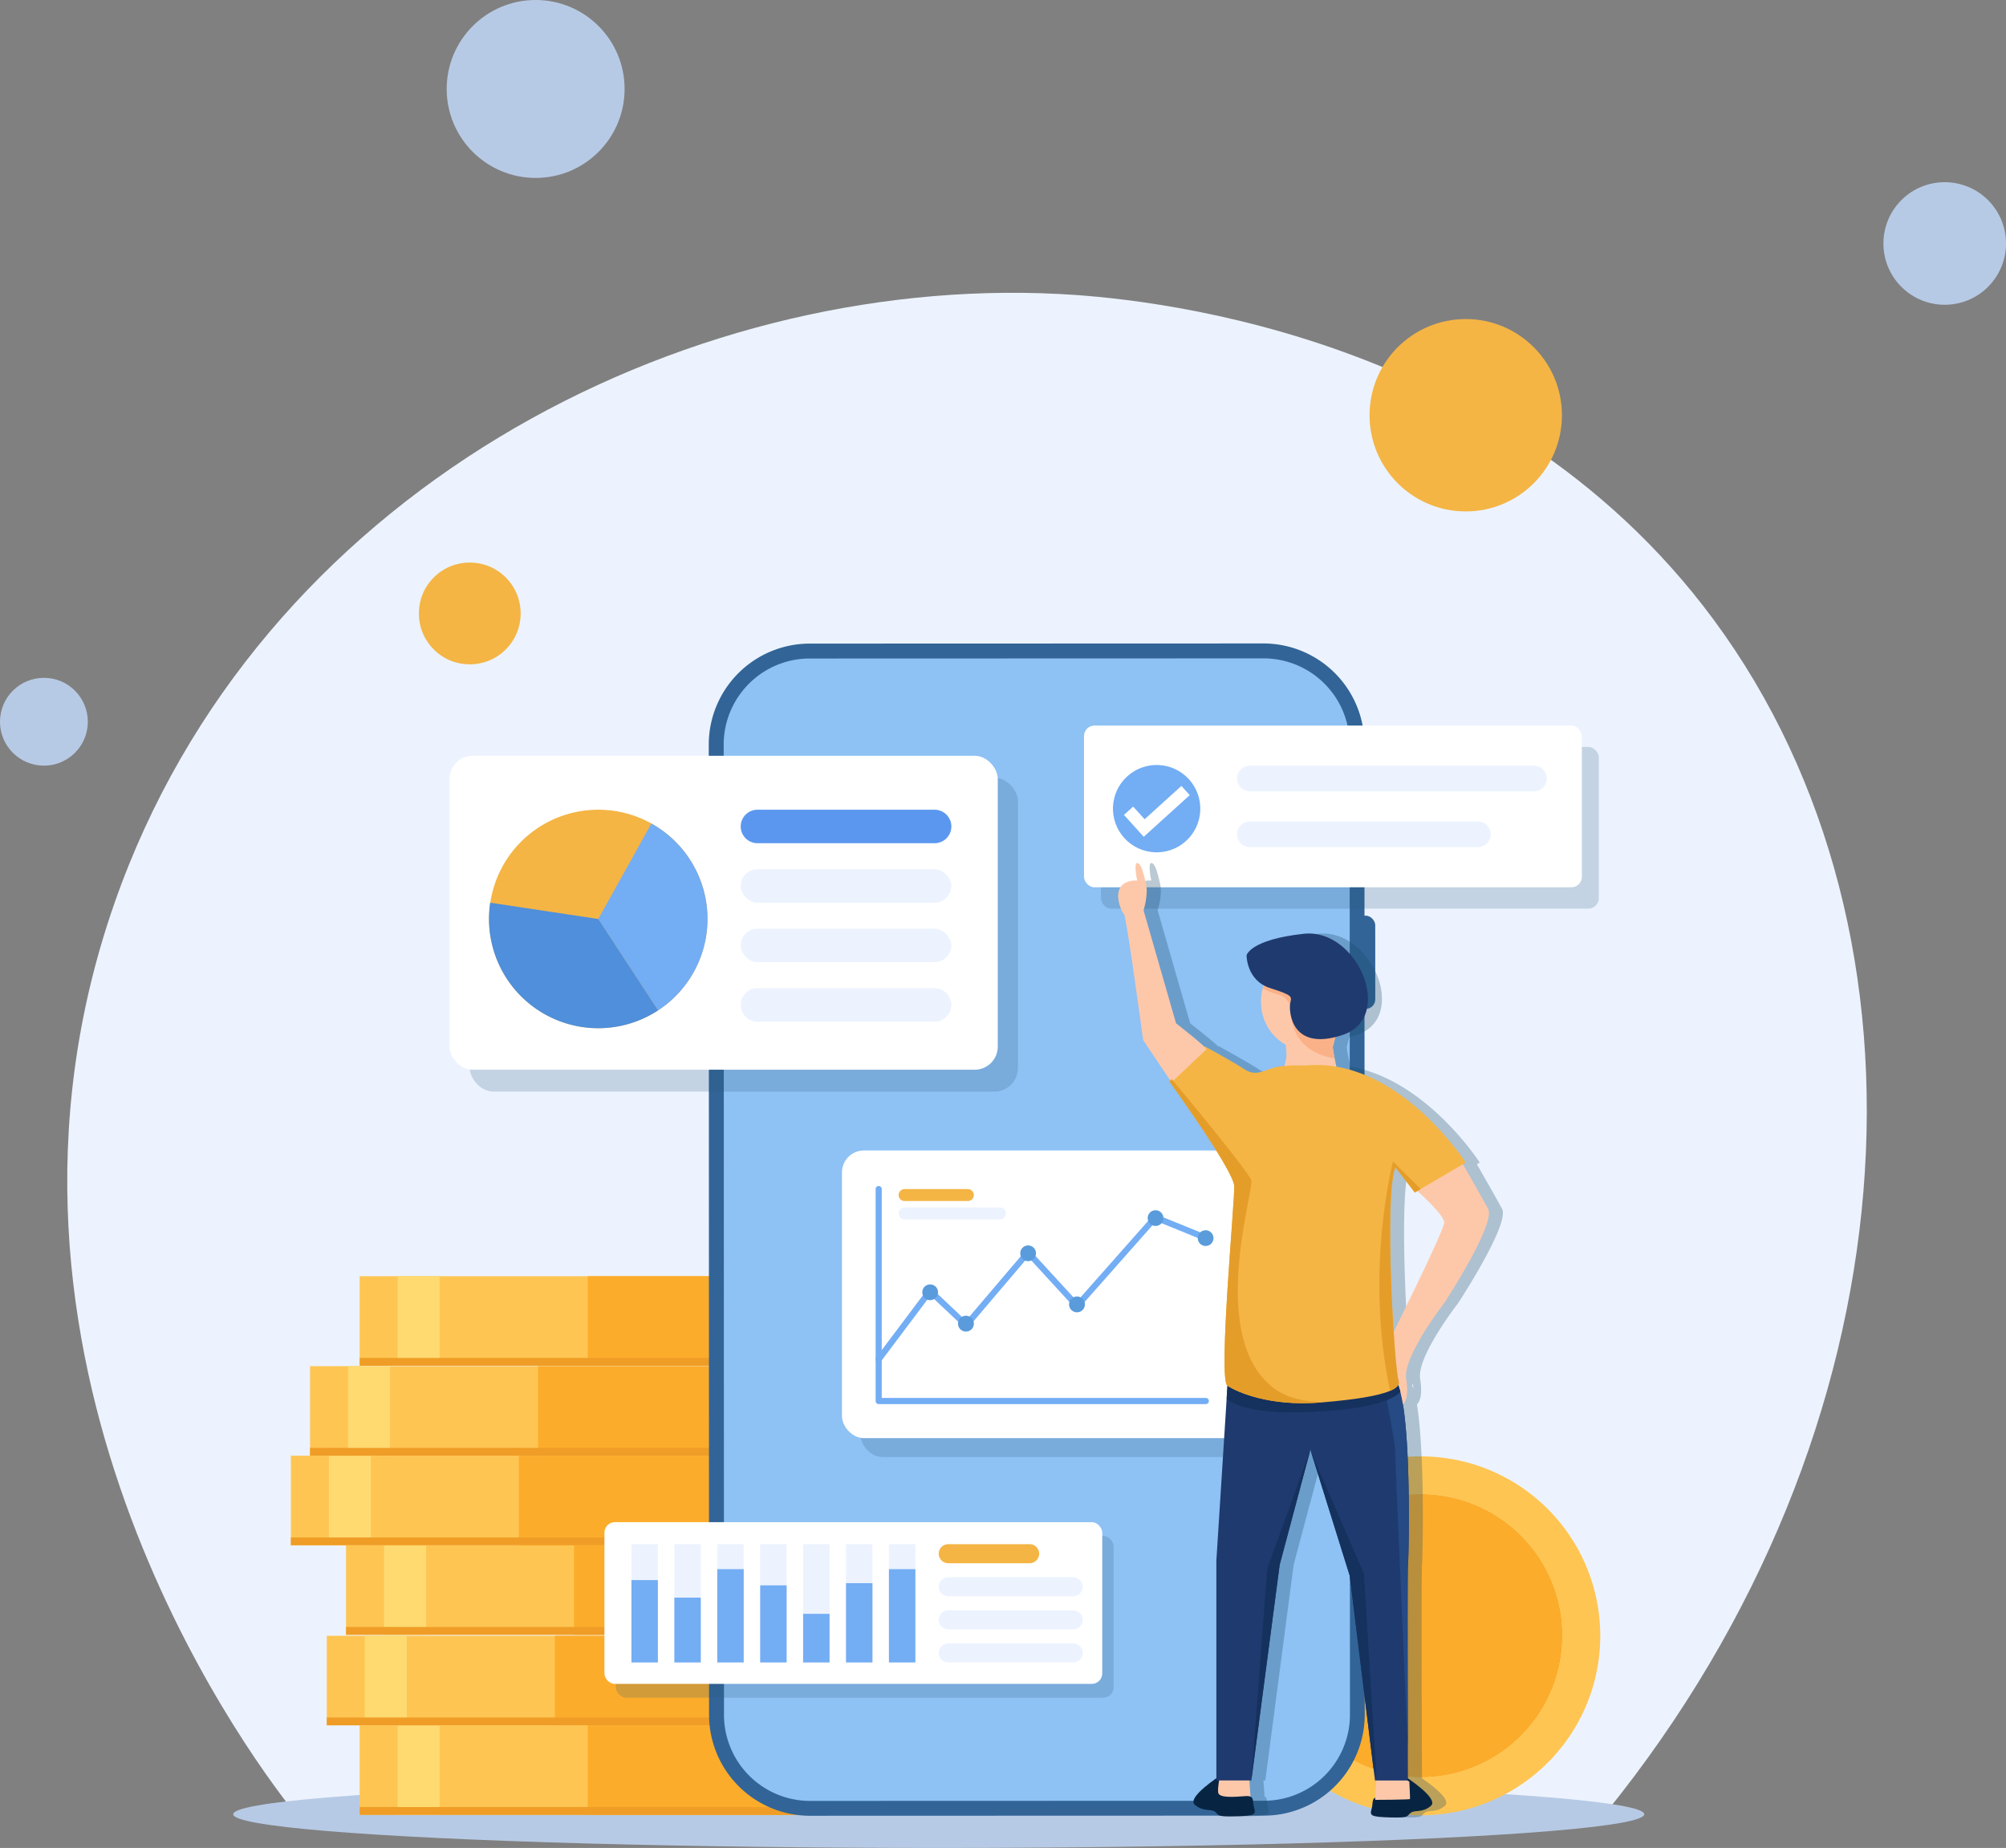 <svg xmlns="http://www.w3.org/2000/svg" viewBox="0 0 1520.3 1400.48"><rect x="0" y="0" width="1520.3" height="1400.48" fill="#808080" stroke="none"/><defs><style>.cls-1{isolation:isolate;}.cls-2{fill:#ecf3fe;}.cls-3{fill:#b7cae5;}.cls-4{fill:#ffc552;}.cls-5{fill:#ed9015;}.cls-6{fill:#fcac2b;}.cls-7{fill:#ffda71;}.cls-8{fill:#ef9d26;}.cls-9{fill:#326497;}.cls-10{fill:#8ec1f4;}.cls-11{fill:#27597c;opacity:0.2;}.cls-11,.cls-18{mix-blend-mode:multiply;}.cls-12{fill:#fff;}.cls-13{fill:#f4b545;}.cls-14{fill:#73adf4;}.cls-15{fill:#4f8fdb;}.cls-16{fill:#5b97ef;}.cls-17{fill:#5a9bdb;}.cls-18{fill:#184b68;opacity:0.3;}.cls-19{fill:#fdc8aa;}.cls-20{fill:#072542;}.cls-21{fill:#1f3a6f;}.cls-22{fill:#15315e;}.cls-23{fill:#254a84;}.cls-24{fill:#e59d29;}.cls-25{fill:#fbb188;}</style></defs><g class="cls-1"><g id="Layer_1" data-name="Layer 1"><path class="cls-2" d="M4144.41,3482.23c234-289.25,258.3-663.85,81.37-903.42-165.33-223.88-443.15-244.31-496.31-247-286-14.58-607.21,150.42-715.89,462-119.62,343,96.67,638.59,136.22,688.43Z" transform="translate(-2926.94 -2109.03)"/><ellipse class="cls-3" cx="711.44" cy="1374.92" rx="534.71" ry="25.55"/><path class="cls-4" d="M4139.74,3348.7a136,136,0,0,1-226,102q-2.85-2.52-5.55-5.19a135.53,135.53,0,0,1-40.09-87.08c-.24-3.2-.36-6.45-.36-9.7,0-.95,0-1.9,0-2.85,0-.67,0-1.35.05-2,.06-1.62.14-3.23.25-4.83.06-.8.12-1.6.19-2.4.16-1.84.37-3.67.6-5.49.07-.54.15-1.07.22-1.61.1-.7.2-1.39.31-2.08s.18-1.18.29-1.76c0-.21.07-.41.1-.61l.36-2c0-.09,0-.18.05-.27.09-.45.18-.91.27-1.35s.15-.75.23-1.12c.15-.71.31-1.43.47-2.14.1-.39.19-.79.29-1.18s.19-.84.29-1.25l.18-.7c.14-.53.27-1.06.41-1.57s.34-1.26.52-1.88.31-1.1.48-1.64c0-.06,0-.12,0-.17.17-.55.33-1.09.5-1.62,0,0,0,0,0,0,.35-1.13.72-2.26,1.1-3.38.15-.46.31-.91.47-1.37,0-.14.1-.28.15-.42l.57-1.58c.21-.56.42-1.12.64-1.67.45-1.18.92-2.35,1.41-3.52l.41-.95q.22-.56.48-1.11c.08-.22.18-.43.28-.64.21-.49.43-1,.66-1.47.07-.17.15-.33.23-.49.28-.63.58-1.25.88-1.88s.54-1.11.82-1.65c.13-.28.27-.55.41-.82.22-.45.45-.9.69-1.34q1.48-2.87,3.12-5.65c.22-.39.45-.78.69-1.16.91-1.54,1.86-3.07,2.84-4.57.3-.44.6-.9.9-1.35l.06-.1c.58-.85,1.16-1.71,1.76-2.55.2-.29.4-.57.61-.85.3-.44.62-.87.94-1.3s.61-.85.93-1.26l.84-1.11c.71-.93,1.43-1.85,2.17-2.75l1.11-1.36,1.07-1.27c.72-.85,1.45-1.69,2.19-2.51.34-.39.69-.77,1-1.15q2.08-2.28,4.28-4.46c.39-.4.78-.79,1.18-1.17l.42-.42,1.44-1.37c.63-.58,1.25-1.16,1.89-1.73.44-.4.89-.81,1.34-1.2.75-.66,1.51-1.32,2.27-2q.55-.48,1.11-.93l.34-.28c.53-.44,1.07-.88,1.62-1.31l0,0,1.72-1.33.18-.15,1.42-1.07c1.15-.85,2.31-1.69,3.49-2.51l1-.7c.53-.37,1.06-.72,1.6-1.08s1.1-.73,1.66-1.08,1.29-.82,1.93-1.22l1.74-1.06c.88-.53,1.77-1,2.67-1.55.47-.27.94-.54,1.42-.8l.11-.06c.65-.36,1.31-.72,2-1.07a134.91,134.91,0,0,1,26.78-10.71,136.49,136.49,0,0,1,36.78-5q3.16,0,6.3.15A136,136,0,0,1,4139.74,3348.7Z" transform="translate(-2926.94 -2109.03)"/><path class="cls-5" d="M4110.68,3348.7a107,107,0,0,1-176.94,80.9s0,0,0,0a107,107,0,1,1,177-80.88Z" transform="translate(-2926.94 -2109.03)"/><path class="cls-6" d="M4110.68,3348.7a107,107,0,0,1-176.94,80.9s0,0,0,0a107,107,0,1,1,177-80.88Z" transform="translate(-2926.94 -2109.03)"/><rect class="cls-4" x="272.57" y="1307.52" width="371.02" height="67.86"/><rect class="cls-7" x="301.4" y="1307.52" width="31.81" height="67.86"/><rect class="cls-6" x="445.4" y="1307.52" width="174.61" height="67.86"/><rect class="cls-8" x="272.57" y="1369.46" width="371.02" height="5.92"/><rect class="cls-4" x="247.65" y="1239.66" width="371.02" height="67.86"/><rect class="cls-7" x="276.49" y="1239.66" width="31.81" height="67.86"/><rect class="cls-6" x="420.48" y="1239.66" width="174.61" height="67.86"/><rect class="cls-8" x="247.65" y="1301.6" width="371.02" height="5.92"/><rect class="cls-4" x="262.26" y="1171.06" width="371.02" height="67.86"/><rect class="cls-7" x="291.09" y="1171.06" width="31.81" height="67.86"/><rect class="cls-6" x="435.08" y="1171.06" width="174.61" height="67.86"/><rect class="cls-8" x="262.26" y="1233" width="371.02" height="5.92"/><rect class="cls-4" x="220.44" y="1103.2" width="371.02" height="67.86"/><rect class="cls-7" x="249.27" y="1103.2" width="31.81" height="67.86"/><rect class="cls-6" x="393.26" y="1103.2" width="174.61" height="67.86"/><rect class="cls-8" x="220.44" y="1165.14" width="371.02" height="5.92"/><rect class="cls-4" x="234.97" y="1035.34" width="371.02" height="67.86"/><rect class="cls-7" x="263.8" y="1035.34" width="31.81" height="67.86"/><rect class="cls-6" x="407.8" y="1035.34" width="174.61" height="67.86"/><rect class="cls-8" x="234.97" y="1097.27" width="371.02" height="5.92"/><rect class="cls-4" x="272.57" y="967.15" width="371.02" height="67.86"/><rect class="cls-7" x="301.4" y="967.15" width="31.81" height="67.86"/><rect class="cls-6" x="445.4" y="967.15" width="174.61" height="67.86"/><rect class="cls-8" x="272.57" y="1029.09" width="371.02" height="5.92"/><rect class="cls-9" x="3952.38" y="2699.18" width="16.88" height="70.64" rx="7.2" transform="translate(4995.57 3358.69) rotate(179.98)"/><rect class="cls-9" x="3952.41" y="2802.87" width="16.88" height="70.64" rx="7.2" transform="translate(4995.67 3566.07) rotate(179.98)"/><path class="cls-10" d="M3955.64,2673.31l-.23,735.35a71.06,71.06,0,0,1-70.87,70.83l-343.95-.11a71.06,71.06,0,0,1-70.83-70.87l.23-735.36a71.07,71.07,0,0,1,70.87-70.82l344,.11A71,71,0,0,1,3955.64,2673.31Z" transform="translate(-2926.94 -2109.03)"/><path class="cls-9" d="M3884.82,3485l-344,.11a76.57,76.57,0,0,1-76.5-76.47l-.23-735.35a76.58,76.58,0,0,1,76.46-76.51l343.95-.11a76.57,76.57,0,0,1,76.51,76.46l.23,735.36a76.61,76.61,0,0,1-64.62,75.59A78.38,78.38,0,0,1,3884.82,3485ZM3475.4,2673.3l.23,735.36a65.29,65.29,0,0,0,65.23,65.19l344-.11a65.27,65.27,0,0,0,65.18-65.23l-.23-735.35a65.28,65.28,0,0,0-65.22-65.19l-344,.11a64.6,64.6,0,0,0-10.09.78A65.31,65.31,0,0,0,3475.4,2673.3Z" transform="translate(-2926.94 -2109.03)"/><rect class="cls-11" x="356.03" y="589.36" width="415.44" height="237.91" rx="17.97"/><rect class="cls-12" x="340.74" y="572.77" width="415.44" height="237.91" rx="17.46"/><path class="cls-13" d="M3463.14,2805.48a82.77,82.77,0,1,1-42.51-72.36A82.72,82.72,0,0,1,3463.14,2805.48Z" transform="translate(-2926.94 -2109.03)"/><path class="cls-14" d="M3463.14,2805.48a82.72,82.72,0,0,1-37.44,69.28h0l-45.36-69.27,40.29-72.36A82.78,82.78,0,0,1,3463.14,2805.48Z" transform="translate(-2926.94 -2109.03)"/><path class="cls-15" d="M3425.7,2874.75h0a82.82,82.82,0,0,1-127.25-81.62l81.89,12.34Z" transform="translate(-2926.94 -2109.03)"/><path class="cls-16" d="M3635.24,2748.06H3501a12.73,12.73,0,0,1-12.69-12.69h0a12.74,12.74,0,0,1,12.69-12.7h134.27a12.74,12.74,0,0,1,12.69,12.7h0A12.73,12.73,0,0,1,3635.24,2748.06Z" transform="translate(-2926.94 -2109.03)"/><rect class="cls-2" x="561.33" y="658.73" width="159.66" height="25.38" rx="12.69"/><rect class="cls-2" x="561.33" y="703.81" width="159.66" height="25.38" rx="12.69"/><path class="cls-2" d="M3635.24,2883.3H3501a12.73,12.73,0,0,1-12.69-12.69h0a12.73,12.73,0,0,1,12.69-12.69h134.27a12.73,12.73,0,0,1,12.69,12.69h0A12.73,12.73,0,0,1,3635.24,2883.3Z" transform="translate(-2926.94 -2109.03)"/><rect class="cls-11" x="834.41" y="566.06" width="377.3" height="122.56" rx="7.9"/><rect class="cls-12" x="821.55" y="549.86" width="377.3" height="122.56" rx="7.9"/><circle class="cls-14" cx="3803.55" cy="2722.04" r="33.1" transform="translate(-3769.93 1148.02) rotate(-42.16)"/><polygon class="cls-12" points="866.82 634.15 851.82 617.58 858.79 611.26 867.48 620.86 895.36 595.61 901.67 602.59 866.82 634.15"/><path class="cls-2" d="M4089.51,2708.75h-215.3a9.76,9.76,0,0,1-9.73-9.73h0a9.76,9.76,0,0,1,9.73-9.74h215.3a9.76,9.76,0,0,1,9.73,9.74h0A9.76,9.76,0,0,1,4089.51,2708.75Z" transform="translate(-2926.94 -2109.03)"/><path class="cls-2" d="M4047,2751.06H3874.21a9.76,9.76,0,0,1-9.73-9.73h0a9.76,9.76,0,0,1,9.73-9.74H4047a9.76,9.76,0,0,1,9.74,9.74h0A9.76,9.76,0,0,1,4047,2751.06Z" transform="translate(-2926.94 -2109.03)"/><rect class="cls-11" x="652.19" y="886.16" width="306.46" height="218.01" rx="16.61"/><rect class="cls-12" x="638.11" y="871.88" width="306.46" height="218.01" rx="16.61"/><path class="cls-14" d="M3840.65,3173.12H3592.87a2.32,2.32,0,0,1-2.32-2.33V3010.16a2.32,2.32,0,1,1,4.64,0v158.31h245.46a2.33,2.33,0,1,1,0,4.65Z" transform="translate(-2926.94 -2109.03)"/><path class="cls-14" d="M3592.87,3141.48a2.29,2.29,0,0,1-1.4-.47,2.33,2.33,0,0,1-.46-3.25l38.91-51.78a2.32,2.32,0,0,1,3.45-.29L3659,3109.9l45.32-53.24a2.35,2.35,0,0,1,1.73-.81,2.3,2.3,0,0,1,1.76.75l35.42,38.59,57.6-65.11a2.3,2.3,0,0,1,2.61-.61l38.06,15.48a2.33,2.33,0,1,1-1.75,4.31l-36.53-14.87L3745,3100.2a2.36,2.36,0,0,1-1.72.79,2.41,2.41,0,0,1-1.73-.76l-35.4-38.55L3661,3114.77a2.31,2.31,0,0,1-1.64.82,2.37,2.37,0,0,1-1.72-.63l-25.55-24.11-37.34,49.7A2.33,2.33,0,0,1,3592.87,3141.48Z" transform="translate(-2926.94 -2109.03)"/><circle class="cls-17" cx="704.94" cy="979.34" r="5.97"/><path class="cls-17" d="M3665,3112.16a6,6,0,1,1-6-6A6,6,0,0,1,3665,3112.16Z" transform="translate(-2926.94 -2109.03)"/><circle class="cls-17" cx="779.18" cy="949.81" r="5.97"/><path class="cls-17" d="M3749.16,3097.56a6,6,0,1,1-6-6A6,6,0,0,1,3749.16,3097.56Z" transform="translate(-2926.94 -2109.03)"/><circle class="cls-17" cx="875.76" cy="923.14" r="5.97"/><circle class="cls-17" cx="913.71" cy="938.3" r="5.97"/><path class="cls-13" d="M3660.43,3019.23h-47.9a4.55,4.55,0,0,1-4.54-4.54h0a4.55,4.55,0,0,1,4.54-4.53h47.9a4.55,4.55,0,0,1,4.54,4.53h0A4.55,4.55,0,0,1,3660.43,3019.23Z" transform="translate(-2926.94 -2109.03)"/><path class="cls-2" d="M3684.77,3033.17h-72.24a4.55,4.55,0,0,1-4.54-4.54h0a4.56,4.56,0,0,1,4.54-4.54h72.24a4.56,4.56,0,0,1,4.54,4.54h0A4.55,4.55,0,0,1,3684.77,3033.17Z" transform="translate(-2926.94 -2109.03)"/><rect class="cls-11" x="466.68" y="1164.02" width="377.3" height="122.56" rx="7.9"/><rect class="cls-12" x="458.08" y="1153.57" width="377.3" height="122.56" rx="7.9"/><rect class="cls-2" x="478.55" y="1170.26" width="20.03" height="89.61"/><rect class="cls-2" x="511.08" y="1170.26" width="20.03" height="89.61"/><rect class="cls-2" x="543.6" y="1170.26" width="20.03" height="89.61"/><rect class="cls-2" x="576.13" y="1170.26" width="20.03" height="89.61"/><rect class="cls-2" x="608.66" y="1170.26" width="20.03" height="89.61"/><rect class="cls-2" x="641.18" y="1170.26" width="20.03" height="89.61"/><rect class="cls-2" x="673.71" y="1170.26" width="20.03" height="89.61"/><rect class="cls-14" x="478.55" y="1197.47" width="20.03" height="62.4"/><rect class="cls-14" x="511.08" y="1210.75" width="20.03" height="49.12"/><rect class="cls-14" x="543.6" y="1189.17" width="20.03" height="70.69"/><rect class="cls-14" x="576.13" y="1201.45" width="20.03" height="58.41"/><rect class="cls-14" x="608.66" y="1223.03" width="20.03" height="36.84"/><rect class="cls-14" x="641.18" y="1199.8" width="20.03" height="60.07"/><rect class="cls-14" x="673.71" y="1189.17" width="20.03" height="70.69"/><path class="cls-13" d="M3707.29,3293.71h-61.7a7.24,7.24,0,0,1-7.21-7.22h0a7.24,7.24,0,0,1,7.21-7.21h61.7a7.23,7.23,0,0,1,7.21,7.21h0A7.23,7.23,0,0,1,3707.29,3293.71Z" transform="translate(-2926.94 -2109.03)"/><path class="cls-2" d="M3740.26,3318.77h-94.67a7.24,7.24,0,0,1-7.21-7.21h0a7.23,7.23,0,0,1,7.21-7.21h94.67a7.23,7.23,0,0,1,7.21,7.21h0A7.24,7.24,0,0,1,3740.26,3318.77Z" transform="translate(-2926.94 -2109.03)"/><path class="cls-2" d="M3740.26,3343.83h-94.67a7.23,7.23,0,0,1-7.21-7.21h0a7.24,7.24,0,0,1,7.21-7.21h94.67a7.24,7.24,0,0,1,7.21,7.21h0A7.23,7.23,0,0,1,3740.26,3343.83Z" transform="translate(-2926.94 -2109.03)"/><path class="cls-2" d="M3740.26,3368.9h-94.67a7.24,7.24,0,0,1-7.21-7.21h0a7.23,7.23,0,0,1,7.21-7.21h94.67a7.23,7.23,0,0,1,7.21,7.21h0A7.24,7.24,0,0,1,3740.26,3368.9Z" transform="translate(-2926.94 -2109.03)"/><path class="cls-18" d="M4065.32,3025.1c-5.08-9.34-15.56-27.59-19.09-33.73l2.18-1.28s-40.36-62.89-98.07-72.72c-.35-1.74-.82-4-1.28-6.25-.18-.91-.36-1.82-.53-2.7-.57-3-1-5.62-.81-6.31.2-.84,1.06-4,1.91-7.15,1.82-.45,3.69-1,5.7-1.66,39.59-13.33,11.14-81-29.65-76.59s-43.37,16.31-43.37,16.31-.15,15.44,13,22.75c-.28.8-.53,1.62-.75,2.45a38.32,38.32,0,0,0-1.23,12.28,37,37,0,0,0,14.64,27.67,33.19,33.19,0,0,0,4,2.52c.17,1.75.36,3.65.54,5.58a27.92,27.92,0,0,1-1.51,10.53,44.35,44.35,0,0,0-8.4,1.47c-8.55,2.59-13.72,6.37-21.88,1s-30-17.31-30-17.31l-.33.33c-5.15-5.06-21.45-17.74-21.45-17.74l-24.64-85.66s3.88-11.79,1.79-20.44-3.73-15.22-6.56-15.37-.15,13.28,0,13.28-18.35-1.79-13.73,17.31c0,0,1.79,6.49,3.66,8s14.41,95.06,14.56,95.51,16.42,24.57,20.54,30.69l-.7.69s48.74,67.45,49.15,79.38-12.34,146.43-5.18,151.2l0,0c-.16,2.63-.37,6-.62,10-2.29,36.45-7.77,122.45-7.77,122.45v165c-6.4,4.44-21.47,15.7-16.37,20.09,6.42,5.52,11.79,2.83,15.22,5.22s.15,4,15.52,3.58,15.67-1.49,14.17-6.71c-1.12-4,0-7.16-2.72-8.26-.1-2.95-.58-9.12-.82-12.18h1.46l21.48-163.53,23.28-87.14v0l0,.08,29.81,95.39,17.84,145,1.26,10.23h1.14c-.2,2.6-.78,9.75-.88,13-2.68,1.1-1.6,4.32-2.73,8.27-1.49,5.22-1.2,6.26,14.17,6.71s12.09-1.19,15.52-3.58,8.8.3,15.22-5.22c5.39-4.64-11.77-17-17.38-20.79,0-3.31,0-11.52-.08-22.61v0c-.14-44.76-.36-136.13.09-139.28.5-3.51,2.4-83.6-3.84-121.56,1.37-1.21,4.69-5.65,2.44-19.29-2.78-16.91,28.85-57.5,28.85-57.5S4071.49,3036.44,4065.32,3025.1Zm-67,137.12s0-.09,0-.14-.11-.34-.17-.51c-.13-.42-.27-.82-.41-1.21-.07-.21-.14-.4-.22-.6s-.25-.65-.38-1l0,0a4.24,4.24,0,0,0,.49-1.12Zm-4.6-43.78c-2.81-43.24-4.71-110.52,1.33-124.77l14.71,19.09,1.91-1.11h0s20.38,17.93,20.38,23.9C4032.1,3040.72,4001.83,3102.16,3993.77,3118.44Z" transform="translate(-2926.94 -2109.03)"/><path class="cls-19" d="M3938.44,2911.12c.83,4.06,1.71,8.14,1.79,9.19.15,2.09-40.89-.75-40.89-.75s3.11-7,2.53-13.29c-.31-3.27-.63-6.54-.87-8.95-.16-1.57-.29-2.77-.37-3.37l8.89-1.14,31.44-5s-.92,3.38-1.88,6.87c-.87,3.22-1.77,6.54-2,7.4-.18.69.24,3.29.81,6.31C3938.08,2909.3,3938.26,2910.21,3938.44,2911.12Z" transform="translate(-2926.94 -2109.03)"/><path class="cls-20" d="M3992.3,3455.64s25.52,16.42,19.1,21.94-11.79,2.83-15.22,5.22-.15,4-15.52,3.58-15.66-1.49-14.17-6.71-.9-9.18,6.71-8.62,20.1,1.75,20.49-2.87S3992.3,3455.64,3992.3,3455.64Z" transform="translate(-2926.94 -2109.03)"/><path class="cls-19" d="M3970.17,3457.43c0,.4-1.29,15.52-.9,15.62s26.07-.2,26.26-.6-.49-13.23-.49-13.23l-4-2.28Z" transform="translate(-2926.94 -2109.03)"/><path class="cls-19" d="M3873.66,3456.61c0,.39,1.3,15.51.9,15.61s-26.06-.2-26.26-.59.5-13.23.5-13.23l4-2.29Z" transform="translate(-2926.94 -2109.03)"/><path class="cls-20" d="M3851.53,3454.82s-25.51,16.41-19.1,21.93,11.79,2.83,15.22,5.22.15,4,15.52,3.58,15.67-1.49,14.17-6.71.9-9.18-6.71-8.62-20.09,1.75-20.49-2.87S3851.53,3454.82,3851.53,3454.82Z" transform="translate(-2926.94 -2109.03)"/><path class="cls-21" d="M3994,3294.87c-.45,3.15-.23,94.52-.09,139.28v0c0,14.59.09,24.22.09,24.22H3969l-1.26-10.23-17.84-145-29.81-95.39,0-.08v0l-23.28,87.14-21.48,163.53H3848.8V3291.68s5.48-86,7.77-122.45c.6-9.6,1-15.76,1-16l128.12,3.78c.18.32.35.66.52,1a37,37,0,0,1,2.07,6C3996.79,3195.89,3994.57,3291,3994,3294.87Z" transform="translate(-2926.94 -2109.03)"/><polygon class="cls-22" points="993.07 1098.7 969.8 1185.84 948.31 1349.37 960.4 1188.91 993.07 1098.7"/><path class="cls-22" d="M3970.17,3457.44s-.93-3.45-2.47-9.27l-17.84-145-29.81-95.39c1.64,4.71,40.56,93.72,40.56,93.72Z" transform="translate(-2926.94 -2109.03)"/><path class="cls-19" d="M4001.1,3011.65s20.38,17.93,20.38,23.9-40.29,86.83-40.29,86.83l8.46,51.33s5.77-2.78,3-19.69,28.85-57.5,28.85-57.5,39.39-60.08,33.22-71.42-20.29-35.81-20.29-35.81l-34.64,21.34Z" transform="translate(-2926.94 -2109.03)"/><path class="cls-23" d="M3994,3294.87c-.45,3.15-.23,94.52-.09,139.28-.22-5.05-9.69-220.37-9.69-226.32s-8.18-46.24-8.18-49.42c0,0,4.28-.19,10.12-.39a37,37,0,0,1,2.07,6C3996.79,3195.89,3994.57,3291,3994,3294.87Z" transform="translate(-2926.94 -2109.03)"/><path class="cls-22" d="M3988.26,3164c-5.41,5.35-20.61,12.43-62.77,14.86-44.32,2.55-61.94-4.19-68.92-9.63.6-9.6,1-15.76,1-16l128.12,3.78A32,32,0,0,1,3988.26,3164Z" transform="translate(-2926.94 -2109.03)"/><path class="cls-19" d="M3949.16,2872.61a36.65,36.65,0,0,1-10.08,22.1,31.89,31.89,0,0,1-19.09,9.58c-.61.07-1.23.13-1.86.17a31.68,31.68,0,0,1-20.8-6.29,37,37,0,0,1-14.64-27.67,38.32,38.32,0,0,1,1.23-12.28,37.35,37.35,0,0,1,3.85-9.21c5.52-9.35,15-15.78,26.07-16.44,18.39-1.1,34.25,14.11,35.44,34A38.42,38.42,0,0,1,3949.16,2872.61Z" transform="translate(-2926.94 -2109.03)"/><path class="cls-13" d="M4037.79,2990.09l-34.07,20-4.53,2.65-14.71-19.09c-8.76,20.69-.8,153.19,2.38,161.54,1.15,3-1.14,5.64-6.41,7.89-9,3.86-26.8,6.66-50.77,8.68h0l-1.68.14c-39,3.18-63.66-8-70.82-12.73s5.57-139.26,5.18-151.2-49.15-79.38-49.15-79.38l1.77-1.76L3840,2902s21.88,11.93,30,17.31,13.33,1.59,21.88-1,24.08-1.76,24.36-1.79C3986.22,2909.72,4037.79,2990.09,4037.79,2990.09Z" transform="translate(-2926.94 -2109.03)"/><path class="cls-19" d="M3841.24,2904.28c.8-1.23-23-19.73-23-19.73l-24.64-85.66s3.88-11.79,1.79-20.44-3.73-15.22-6.56-15.37-.15,13.28,0,13.28-18.35-1.79-13.73,17.31c0,0,1.79,6.49,3.66,8s14.41,95.06,14.56,95.51,21.49,32.08,21.49,32.08Z" transform="translate(-2926.94 -2109.03)"/><path class="cls-24" d="M3929.65,3171.78l-1.68.14c-39,3.18-63.66-8-70.82-12.73s5.57-139.26,5.18-151.2-49.15-79.38-49.15-79.38l1.77-1.76c5.9,7.05,58.23,69.76,60.31,76.83,2.2,7.5-33.59,119.29,17.19,157.46C3901.9,3168.24,3914.84,3171.37,3929.65,3171.78Z" transform="translate(-2926.94 -2109.03)"/><path class="cls-24" d="M3984.48,2993.67c-8.76,20.69-.8,153.19,2.38,161.54,1.15,3-1.14,5.64-6.41,7.89-19.5-91,2.2-173.81,2.2-173.81s20,19.85,21.07,20.82l-4.53,2.65Z" transform="translate(-2926.94 -2109.03)"/><path class="cls-25" d="M3937.1,2902.11c-.18.69.24,3.29.81,6.31.17.88.35,1.79.53,2.7a45.78,45.78,0,0,1-18.45-6.83,32.08,32.08,0,0,1-10.47-11.48,35.15,35.15,0,0,1-4.12-17.95s24.2-9.2,25.73-9c.63.08,8.7,3.15,18,6.78a36.65,36.65,0,0,1-10.08,22.1C3938.21,2897.93,3937.31,2901.25,3937.1,2902.11Z" transform="translate(-2926.94 -2109.03)"/><path class="cls-25" d="M3914,2868.22c.23,1.75-8.62,4.94-8.62,4.94s-1.88-8.52-9.61-10.4a54.53,54.53,0,0,1-11.83-4.54,37.35,37.35,0,0,1,3.85-9.21c2.73.41,7.33,1.35,9.17,1.31,2.67-.05,11,5.34,11.93,6.53S3913.75,2866.46,3914,2868.22Z" transform="translate(-2926.94 -2109.03)"/><path class="cls-21" d="M3871.69,2833s-.19,19.1,17.91,24.87,16.11,6.37,15.12,11.74.4,37,40,23.67,11.14-81-29.65-76.59S3871.69,2833,3871.69,2833Z" transform="translate(-2926.94 -2109.03)"/><circle class="cls-13" cx="1110.85" cy="314.69" r="72.9"/><circle class="cls-3" cx="405.95" cy="67.42" r="67.42"/><circle class="cls-3" cx="4400.8" cy="2293.55" r="46.45" transform="translate(-3259.77 1674.57) rotate(-45)"/><circle class="cls-3" cx="33.28" cy="546.97" r="33.28"/><circle class="cls-13" cx="3282.97" cy="2573.93" r="38.59" transform="translate(-3785.43 966.27) rotate(-45)"/></g></g></svg>